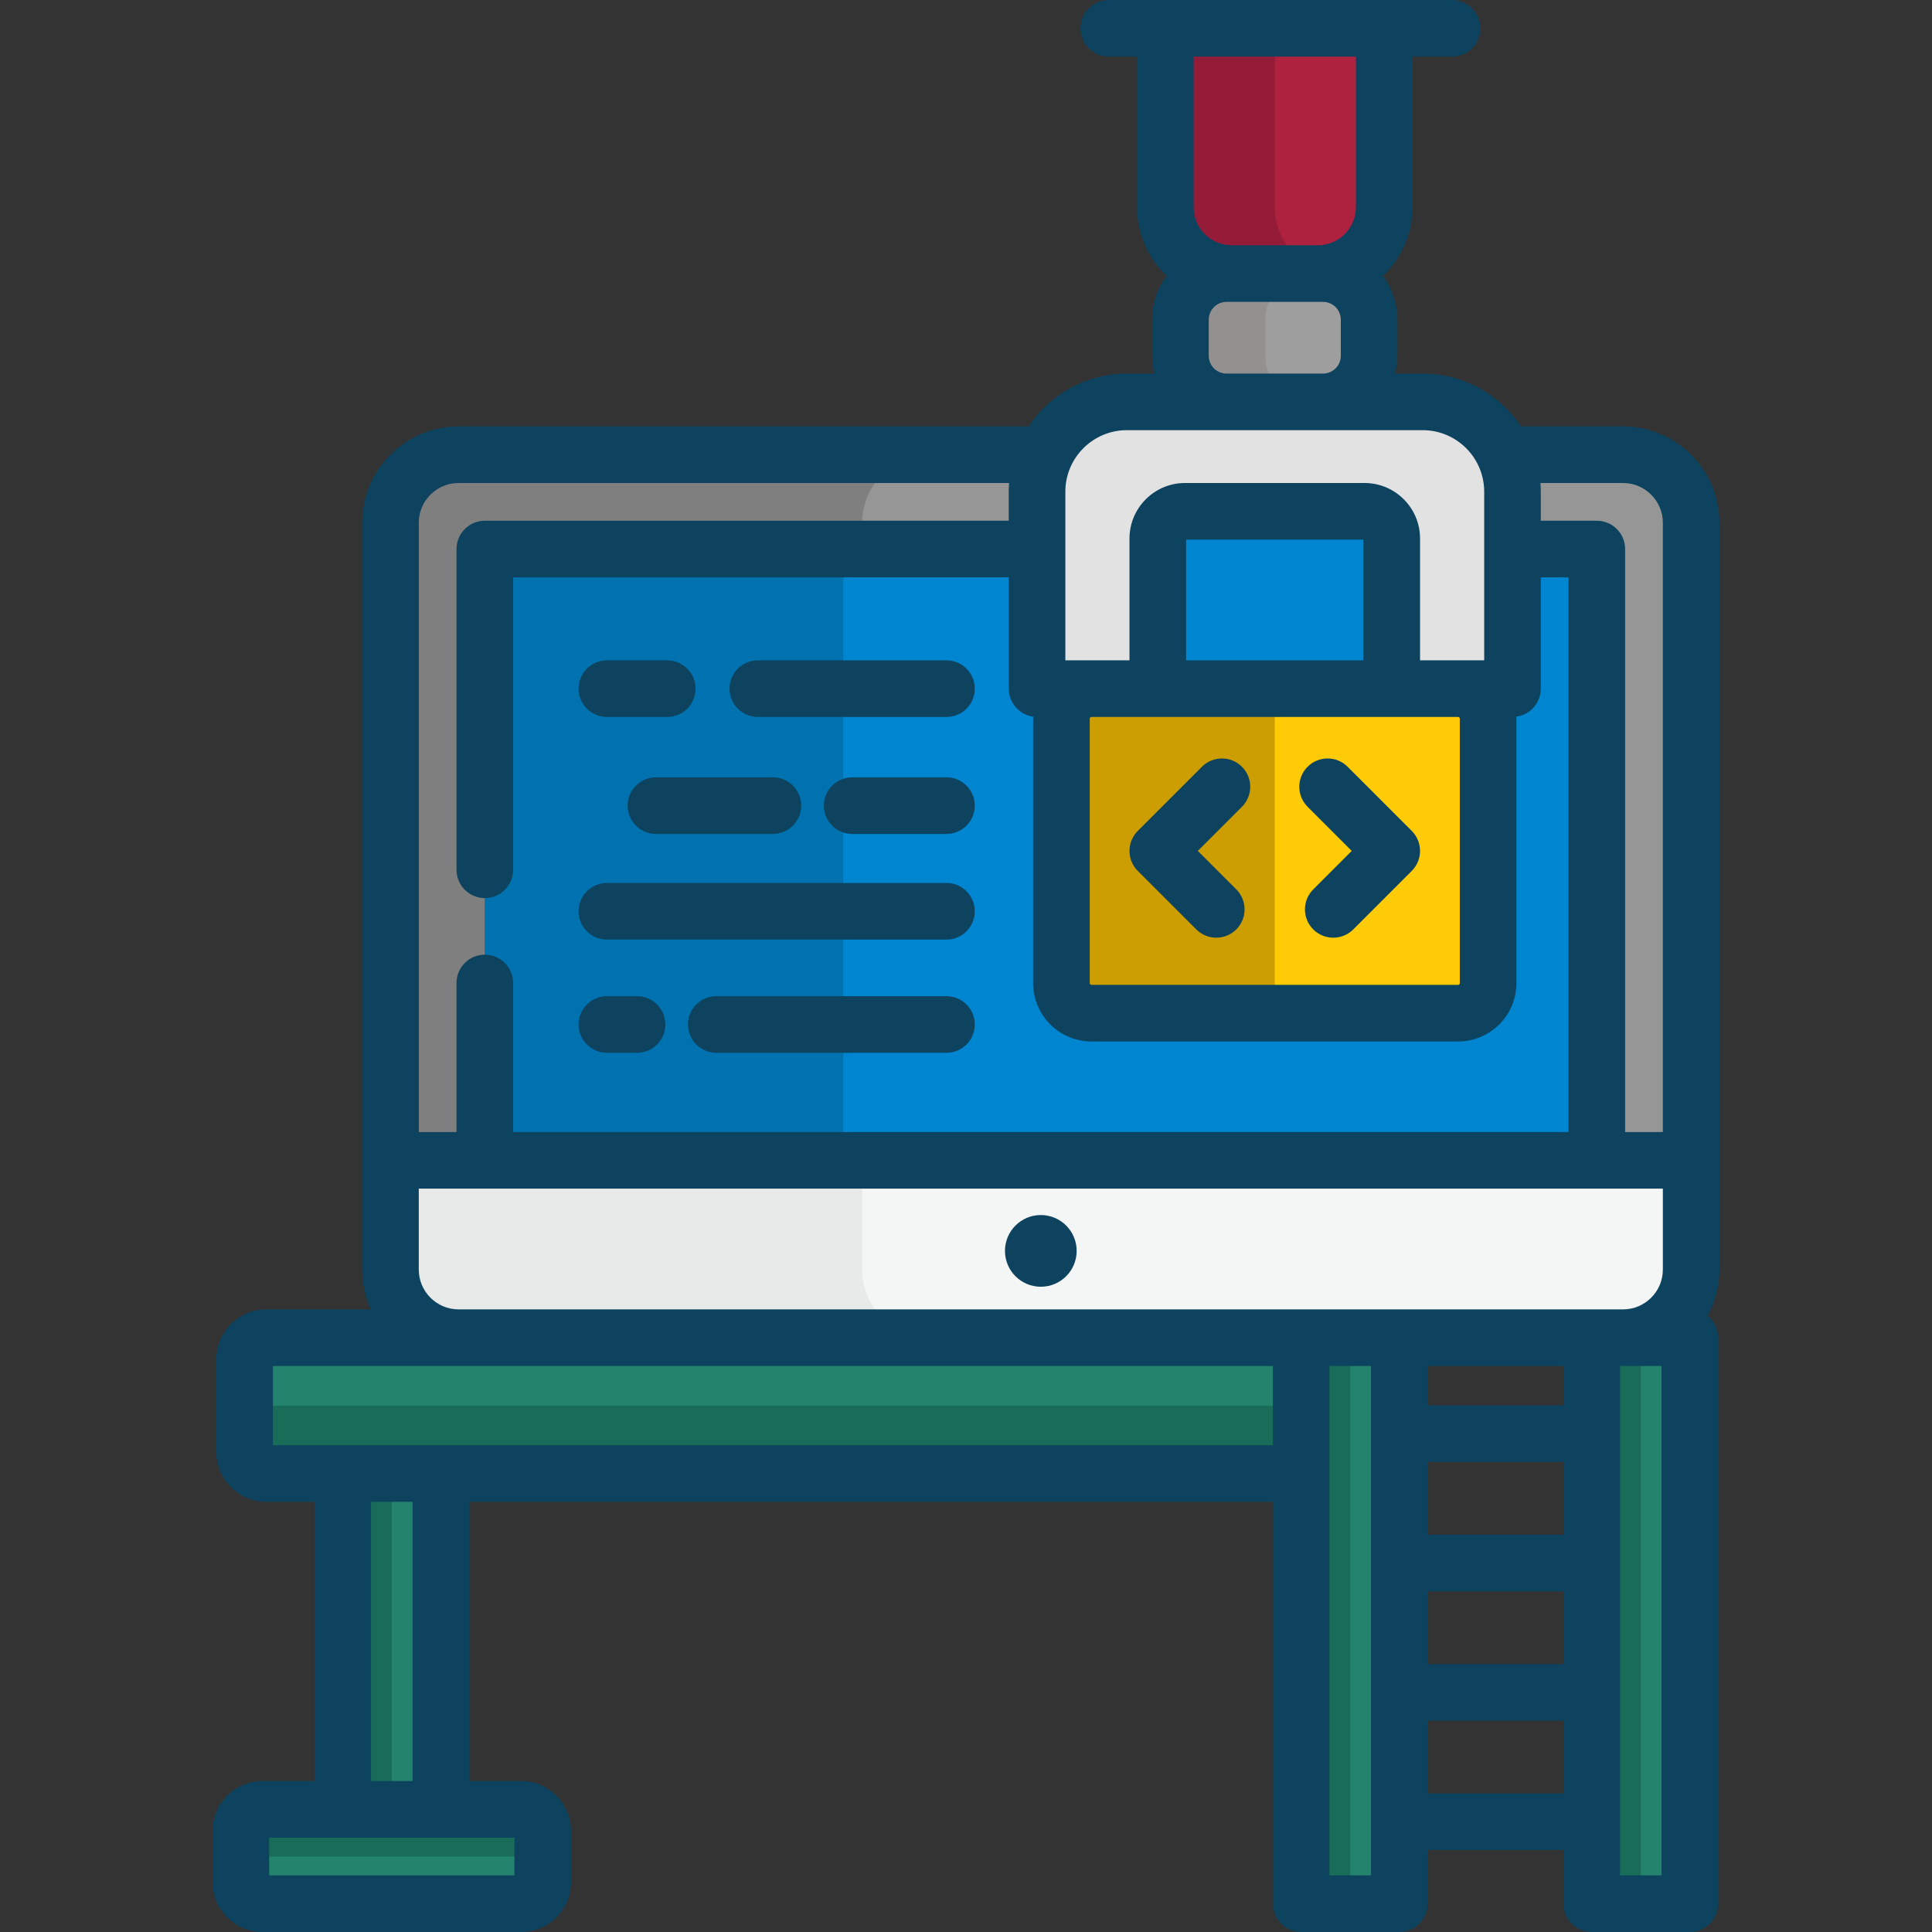 <svg xmlns="http://www.w3.org/2000/svg" xmlns:xlink="http://www.w3.org/1999/xlink" xmlns:serif="http://www.serif.com/" width="100%" height="100%" viewBox="0 0 512 512" xml:space="preserve" style="fill-rule:evenodd;clip-rule:evenodd;stroke-linejoin:round;stroke-miterlimit:2;"><rect x="0" y="0" width="512" height="512" fill="#333333" stroke="none"/>    <g>        <g>            <path d="M350.617,72.5L348.616,72.5L348.616,56.695L324.784,56.695L324.784,72.513C318.162,72.649 312.827,78.056 312.827,84.71L312.827,94.29C312.827,100.945 318.162,106.351 324.784,106.487L324.784,120.5L348.616,120.5L348.616,106.5L350.617,106.5C357.357,106.5 362.827,101.03 362.827,94.29L362.827,84.71C362.827,77.97 357.357,72.5 350.617,72.5Z" style="fill:rgb(158,158,158);fill-rule:nonzero;"></path>            <path d="M335.327,94.29L335.327,84.71C335.327,78.055 340.662,72.649 347.284,72.513L347.284,56.695L324.784,56.695L324.784,72.513C318.162,72.649 312.827,78.056 312.827,84.71L312.827,94.29C312.827,100.945 318.162,106.351 324.784,106.487L324.784,120.5L347.284,120.5L347.284,106.487C340.661,106.351 335.327,100.945 335.327,94.29Z" style="fill:rgb(147,145,144);fill-rule:nonzero;"></path>            <g id="XMLID_97_">                <g>                    <g>                        <rect x="90.827" y="378.5" width="26" height="113" style="fill:rgb(35,131,108);"></rect>                    </g>                </g>            </g>            <rect x="90.827" y="378.5" width="13" height="113" style="fill:rgb(25,109,88);"></rect>            <g id="XMLID_92_">                <g>                    <g>                        <path d="M352.783,354.5L352.783,390.5L70.74,390.5C67.47,390.5 64.827,387.93 64.827,384.75L64.827,360.25C64.827,357.07 67.47,354.5 70.74,354.5L352.783,354.5Z" style="fill:rgb(35,131,108);fill-rule:nonzero;"></path>                    </g>                </g>            </g>            <path d="M64.827,366.75L64.827,384.75C64.827,387.93 67.47,390.5 70.74,390.5L352.783,390.5L352.783,372.5L70.74,372.5C67.47,372.5 64.827,369.93 64.827,366.75Z" style="fill:rgb(25,109,88);fill-rule:nonzero;"></path>            <g id="XMLID_100_">                <g>                    <g>                        <path d="M370.827,346.5L370.827,500.51C370.827,502.713 369.041,504.5 366.837,504.5L348.816,504.5C346.613,504.5 344.826,502.714 344.826,500.51L344.826,346.5L370.827,346.5Z" style="fill:rgb(35,131,108);fill-rule:nonzero;"></path>                    </g>                </g>            </g>            <path d="M357.827,500.51L357.827,346.5L344.827,346.5L344.827,500.51C344.827,502.713 346.613,504.5 348.817,504.5L361.817,504.5C359.613,504.5 357.827,502.714 357.827,500.51Z" style="fill:rgb(25,109,88);fill-rule:nonzero;"></path>            <g id="XMLID_99_">                <g>                    <g>                        <path d="M447.827,332.5L447.827,500.51C447.827,502.713 446.041,504.5 443.837,504.5L425.816,504.5C423.613,504.5 421.826,502.714 421.826,500.51L421.826,332.5L447.827,332.5Z" style="fill:rgb(35,131,108);fill-rule:nonzero;"></path>                    </g>                </g>            </g>            <path d="M434.827,500.51L434.827,332.5L421.827,332.5L421.827,500.51C421.827,502.713 423.613,504.5 425.817,504.5L438.817,504.5C436.613,504.5 434.827,502.714 434.827,500.51Z" style="fill:rgb(25,109,88);fill-rule:nonzero;"></path>            <g>                <g>                    <g>                        <path d="M448.177,138.55L448.177,336.45C448.177,346.42 440.097,354.5 430.127,354.5L121.527,354.5C111.557,354.5 103.477,346.42 103.477,336.45L103.477,138.55C103.477,128.58 111.557,120.5 121.527,120.5L430.127,120.5C440.097,120.5 448.177,128.58 448.177,138.55Z" style="fill:rgb(150,150,150);fill-rule:nonzero;"></path>                    </g>                </g>            </g>            <path d="M228.477,336.45L228.477,138.55C228.477,128.58 236.557,120.5 246.527,120.5L121.527,120.5C111.557,120.5 103.477,128.58 103.477,138.55L103.477,336.45C103.477,346.42 111.557,354.5 121.527,354.5L246.527,354.5C236.557,354.5 228.477,346.42 228.477,336.45Z" style="fill:rgb(127,127,127);fill-rule:nonzero;"></path>            <g id="XMLID_91_">                <g>                    <g>                        <g>                            <path d="M423.177,154.248L423.177,307.5L128.477,307.5L128.477,154.248C128.477,149.417 132.394,145.5 137.225,145.5L414.429,145.5C419.26,145.5 423.177,149.417 423.177,154.248Z" style="fill:rgb(0,133,208);fill-rule:nonzero;"></path>                        </g>                    </g>                </g>            </g>            <path d="M232.225,145.5L137.225,145.5C132.394,145.5 128.477,149.417 128.477,154.248L128.477,307.5L223.477,307.5L223.477,154.248C223.477,149.417 227.393,145.5 232.225,145.5Z" style="fill:rgb(0,114,176);fill-rule:nonzero;"></path>            <g>                <g>                    <path d="M103.477,307L103.477,336.45C103.477,346.42 111.557,354.5 121.527,354.5L430.127,354.5C440.097,354.5 448.177,346.42 448.177,336.45L448.177,307L103.477,307Z" style="fill:rgb(244,245,245);fill-rule:nonzero;"></path>                </g>            </g>            <path d="M228.477,336.45L228.477,307L103.477,307L103.477,336.45C103.477,346.42 111.557,354.5 121.527,354.5L246.527,354.5C236.557,354.5 228.477,346.42 228.477,336.45Z" style="fill:rgb(232,233,233);fill-rule:nonzero;"></path>            <g id="XMLID_98_">                <g>                    <g>                        <path d="M143.827,485.21L143.827,498.79C143.827,501.94 141.267,504.5 138.117,504.5L69.537,504.5C66.387,504.5 63.827,501.94 63.827,498.79L63.827,485.21C63.827,482.06 66.387,479.5 69.537,479.5L138.117,479.5C141.267,479.5 143.827,482.06 143.827,485.21Z" style="fill:rgb(25,109,88);fill-rule:nonzero;"></path>                    </g>                </g>            </g>            <path d="M138.117,492L69.537,492C66.387,492 63.827,489.44 63.827,486.29L63.827,498.79C63.827,501.94 66.387,504.5 69.537,504.5L138.117,504.5C141.267,504.5 143.827,501.94 143.827,498.79L143.827,486.29C143.827,489.44 141.267,492 138.117,492Z" style="fill:rgb(35,131,108);fill-rule:nonzero;"></path>            <g id="XMLID_96_">                <g>                    <g>                        <g>                            <path d="M366.827,7.5L366.827,54.92C366.827,64.63 358.957,72.5 349.247,72.5L326.407,72.5C316.697,72.5 308.827,64.63 308.827,54.92L308.827,7.5L366.827,7.5Z" style="fill:rgb(174,33,63);fill-rule:nonzero;"></path>                        </g>                    </g>                </g>            </g>            <path d="M337.827,54.92L337.827,7.5L308.827,7.5L308.827,54.92C308.827,64.63 316.697,72.5 326.407,72.5L349.247,72.5C350.3,72.5 351.325,72.391 352.327,72.214C344.088,70.755 337.827,63.577 337.827,54.92Z" style="fill:rgb(149,28,56);fill-rule:nonzero;"></path>            <g id="XMLID_93_">                <g>                    <g>                        <path d="M394.357,190.45L394.357,260.55C394.357,264.94 390.797,268.5 386.407,268.5L289.247,268.5C284.857,268.5 281.297,264.94 281.297,260.55L281.297,190.45C281.297,186.06 284.857,182.5 289.247,182.5L386.407,182.5C390.797,182.5 394.357,186.06 394.357,190.45Z" style="fill:rgb(255,202,6);fill-rule:nonzero;"></path>                    </g>                </g>            </g>            <path d="M337.827,260.55L337.827,190.45C337.827,186.06 341.387,182.5 345.777,182.5L289.247,182.5C284.857,182.5 281.297,186.06 281.297,190.45L281.297,260.55C281.297,264.94 284.857,268.5 289.247,268.5L345.777,268.5C341.387,268.5 337.827,264.94 337.827,260.55Z" style="fill:rgb(205,158,1);fill-rule:nonzero;"></path>            <g id="XMLID_94_">                <g>                    <g>                        <path d="M400.827,130.3L400.827,178.76C400.827,180.83 399.157,182.5 397.087,182.5L372.567,182.5C370.497,182.5 368.827,180.83 368.827,178.76L368.827,142.71C368.827,138.73 365.597,135.5 361.617,135.5L314.037,135.5C310.057,135.5 306.827,138.73 306.827,142.71L306.827,178.76C306.827,180.83 305.157,182.5 303.087,182.5L278.567,182.5C276.497,182.5 274.827,180.83 274.827,178.76L274.827,130.3C274.827,117.16 285.487,106.5 298.627,106.5L377.027,106.5C390.167,106.5 400.827,117.16 400.827,130.3Z" style="fill:rgb(226,226,227);fill-rule:nonzero;"></path>                    </g>                </g>            </g>        </g>        <rect x="307.728" y="134.607" width="58.252" height="28.87" style="fill:rgb(0,133,208);"></rect>        <g>            <circle cx="275.827" cy="331.5" r="9.5" style="fill:rgb(13,67,94);"></circle>            <path d="M430.126,113L403.094,113C397.48,104.569 387.893,99 377.026,99L369.732,99C370.106,97.486 370.326,95.913 370.326,94.286L370.326,84.715C370.326,80.368 368.895,76.359 366.502,73.096C371.315,68.524 374.326,62.071 374.326,54.924L374.326,15L384.826,15C388.968,15 392.326,11.642 392.326,7.5C392.326,3.358 388.968,0 384.826,0L293.826,0C289.684,0 286.326,3.358 286.326,7.5C286.326,11.642 289.684,15 293.826,15L301.326,15L301.326,54.923C301.326,62.07 304.336,68.523 309.15,73.095C306.758,76.358 305.326,80.367 305.326,84.714L305.326,94.285C305.326,95.912 305.546,97.486 305.92,98.999L298.626,98.999C287.759,98.999 278.172,104.568 272.558,112.999L121.527,112.999C107.441,112.999 95.98,124.459 95.98,138.546L95.98,336.452C95.98,340.212 96.803,343.781 98.268,346.999L70.573,346.999C63.269,346.999 57.326,352.941 57.326,360.246L57.326,384.753C57.326,392.057 63.268,398 70.573,398L83.326,398L83.326,472L69.535,472C62.252,472 56.327,477.925 56.327,485.208L56.327,498.792C56.327,506.075 62.252,512 69.535,512L138.119,512C145.402,512 151.327,506.075 151.327,498.792L151.327,485.208C151.327,477.925 145.402,472 138.119,472L124.327,472L124.327,398L337.327,398L337.327,504.5C337.327,508.642 340.685,512 344.827,512L370.827,512C374.969,512 378.327,508.642 378.327,504.5L378.327,490.28L414.327,490.28L414.327,504.5C414.327,508.642 417.685,512 421.827,512L447.827,512C451.969,512 455.327,508.642 455.327,504.5L455.327,354.5C455.327,352.15 454.244,350.054 452.552,348.679C454.541,345.046 455.674,340.88 455.674,336.454L455.674,138.547C455.673,124.46 444.213,113 430.126,113ZM430.126,128C435.941,128 440.673,132.731 440.673,138.547L440.673,300L430.673,300L430.673,145.5C430.673,141.358 427.315,138 423.173,138L408.326,138L408.326,130.3C408.326,129.526 408.288,128.761 408.232,128L430.126,128ZM386.86,190.45L386.86,260.55C386.86,260.798 386.658,261 386.41,261L289.244,261C288.996,261 288.794,260.798 288.794,260.55L288.794,190.45C288.794,190.202 288.996,190 289.244,190L386.41,190C386.658,190 386.86,190.202 386.86,190.45ZM361.327,175L314.327,175L314.327,143L361.327,143L361.327,175ZM359.327,15L359.327,54.923C359.327,60.48 354.806,65 349.25,65L326.404,65C320.847,65 316.327,60.479 316.327,54.923L316.327,15L359.327,15ZM320.327,94.286L320.327,84.715C320.327,82.115 322.442,80.001 325.041,80.001L350.613,80.001C353.213,80.001 355.327,82.116 355.327,84.715L355.327,94.286C355.327,96.886 353.212,99 350.613,99L325.042,99C322.441,99 320.327,96.885 320.327,94.286ZM298.626,114L377.027,114C386.015,114 393.327,121.312 393.327,130.3L393.327,175L376.327,175L376.327,142.711C376.327,134.599 369.727,128 361.616,128L314.039,128C305.927,128 299.328,134.6 299.328,142.711L299.328,175L282.328,175L282.328,130.3C282.327,121.312 289.639,114 298.626,114ZM121.527,128L267.42,128C267.364,128.76 267.326,129.526 267.326,130.3L267.326,138L128.48,138C124.338,138 120.98,141.358 120.98,145.5L120.98,230.5C120.98,234.642 124.338,238 128.48,238C132.622,238 135.98,234.642 135.98,230.5L135.98,153L267.327,153L267.327,182.5C267.327,186.3 270.155,189.432 273.82,189.925C273.814,190.101 273.793,190.273 273.793,190.451L273.793,260.551C273.793,269.07 280.724,276.001 289.243,276.001L386.409,276.001C394.928,276.001 401.859,269.07 401.859,260.551L401.859,190.451C401.859,190.274 401.838,190.101 401.832,189.925C405.497,189.432 408.325,186.3 408.325,182.5L408.325,153L415.672,153L415.672,300L135.98,300L135.98,260.5C135.98,256.358 132.622,253 128.48,253C124.338,253 120.98,256.358 120.98,260.5L120.98,300L110.98,300L110.98,138.547C110.98,132.731 115.711,128 121.527,128ZM110.98,336.453L110.98,315L440.673,315L440.673,336.453C440.673,342.268 435.942,347 430.126,347L121.526,347C115.711,347 110.98,342.269 110.98,336.453ZM414.327,406.72L378.327,406.72L378.327,387.44L414.327,387.44L414.327,406.72ZM378.327,421.72L414.327,421.72L414.327,441L378.327,441L378.327,421.72ZM414.327,372.439L378.327,372.439L378.327,362L414.327,362L414.327,372.439ZM136.327,497L71.327,497L71.327,487L136.327,487L136.327,497ZM109.327,472L98.327,472L98.327,398L109.327,398L109.327,472ZM337.327,383L72.327,383L72.327,362L337.327,362L337.327,383ZM363.327,497L352.327,497L352.327,362L363.327,362L363.327,497ZM378.327,475.28L378.327,456L414.327,456L414.327,475.28L378.327,475.28ZM440.327,497L429.327,497L429.327,362L440.327,362L440.327,497Z" style="fill:rgb(13,67,94);fill-rule:nonzero;"></path>            <path d="M329.13,203.197C326.201,200.268 321.452,200.268 318.524,203.197L301.524,220.197C298.595,223.126 298.595,227.875 301.524,230.803L317.024,246.303C318.488,247.767 320.408,248.5 322.327,248.5C324.246,248.5 326.166,247.768 327.63,246.303C330.559,243.374 330.559,238.625 327.63,235.697L317.433,225.5L329.13,213.803C332.059,210.875 332.059,206.125 329.13,203.197Z" style="fill:rgb(13,67,94);fill-rule:nonzero;"></path>            <path d="M346.523,203.197C343.594,206.126 343.594,210.875 346.523,213.803L358.22,225.5L348.023,235.697C345.094,238.626 345.094,243.375 348.023,246.303C349.487,247.767 351.407,248.5 353.326,248.5C355.245,248.5 357.165,247.768 358.629,246.303L374.129,230.803C377.058,227.874 377.058,223.125 374.129,220.197L357.129,203.197C354.201,200.268 349.452,200.268 346.523,203.197Z" style="fill:rgb(13,67,94);fill-rule:nonzero;"></path>            <path d="M160.827,190L176.827,190C180.969,190 184.327,186.642 184.327,182.5C184.327,178.358 180.969,175 176.827,175L160.827,175C156.685,175 153.327,178.358 153.327,182.5C153.327,186.642 156.685,190 160.827,190Z" style="fill:rgb(13,67,94);fill-rule:nonzero;"></path>            <path d="M200.827,190L250.827,190C254.969,190 258.327,186.642 258.327,182.5C258.327,178.358 254.969,175 250.827,175L200.827,175C196.685,175 193.327,178.358 193.327,182.5C193.327,186.642 196.685,190 200.827,190Z" style="fill:rgb(13,67,94);fill-rule:nonzero;"></path>            <path d="M173.827,206C169.685,206 166.327,209.358 166.327,213.5C166.327,217.642 169.685,221 173.827,221L204.827,221C208.969,221 212.327,217.642 212.327,213.5C212.327,209.358 208.969,206 204.827,206L173.827,206Z" style="fill:rgb(13,67,94);fill-rule:nonzero;"></path>            <path d="M250.827,206L225.827,206C221.685,206 218.327,209.358 218.327,213.5C218.327,217.642 221.685,221 225.827,221L250.827,221C254.969,221 258.327,217.642 258.327,213.5C258.327,209.358 254.969,206 250.827,206Z" style="fill:rgb(13,67,94);fill-rule:nonzero;"></path>            <path d="M160.827,249L250.827,249C254.969,249 258.327,245.642 258.327,241.5C258.327,237.358 254.969,234 250.827,234L160.827,234C156.685,234 153.327,237.358 153.327,241.5C153.327,245.642 156.685,249 160.827,249Z" style="fill:rgb(13,67,94);fill-rule:nonzero;"></path>            <path d="M160.827,279L168.827,279C172.969,279 176.327,275.642 176.327,271.5C176.327,267.358 172.969,264 168.827,264L160.827,264C156.685,264 153.327,267.358 153.327,271.5C153.327,275.642 156.685,279 160.827,279Z" style="fill:rgb(13,67,94);fill-rule:nonzero;"></path>            <path d="M250.827,264L189.827,264C185.685,264 182.327,267.358 182.327,271.5C182.327,275.642 185.685,279 189.827,279L250.827,279C254.969,279 258.327,275.642 258.327,271.5C258.327,267.358 254.969,264 250.827,264Z" style="fill:rgb(13,67,94);fill-rule:nonzero;"></path>        </g>    </g></svg>
